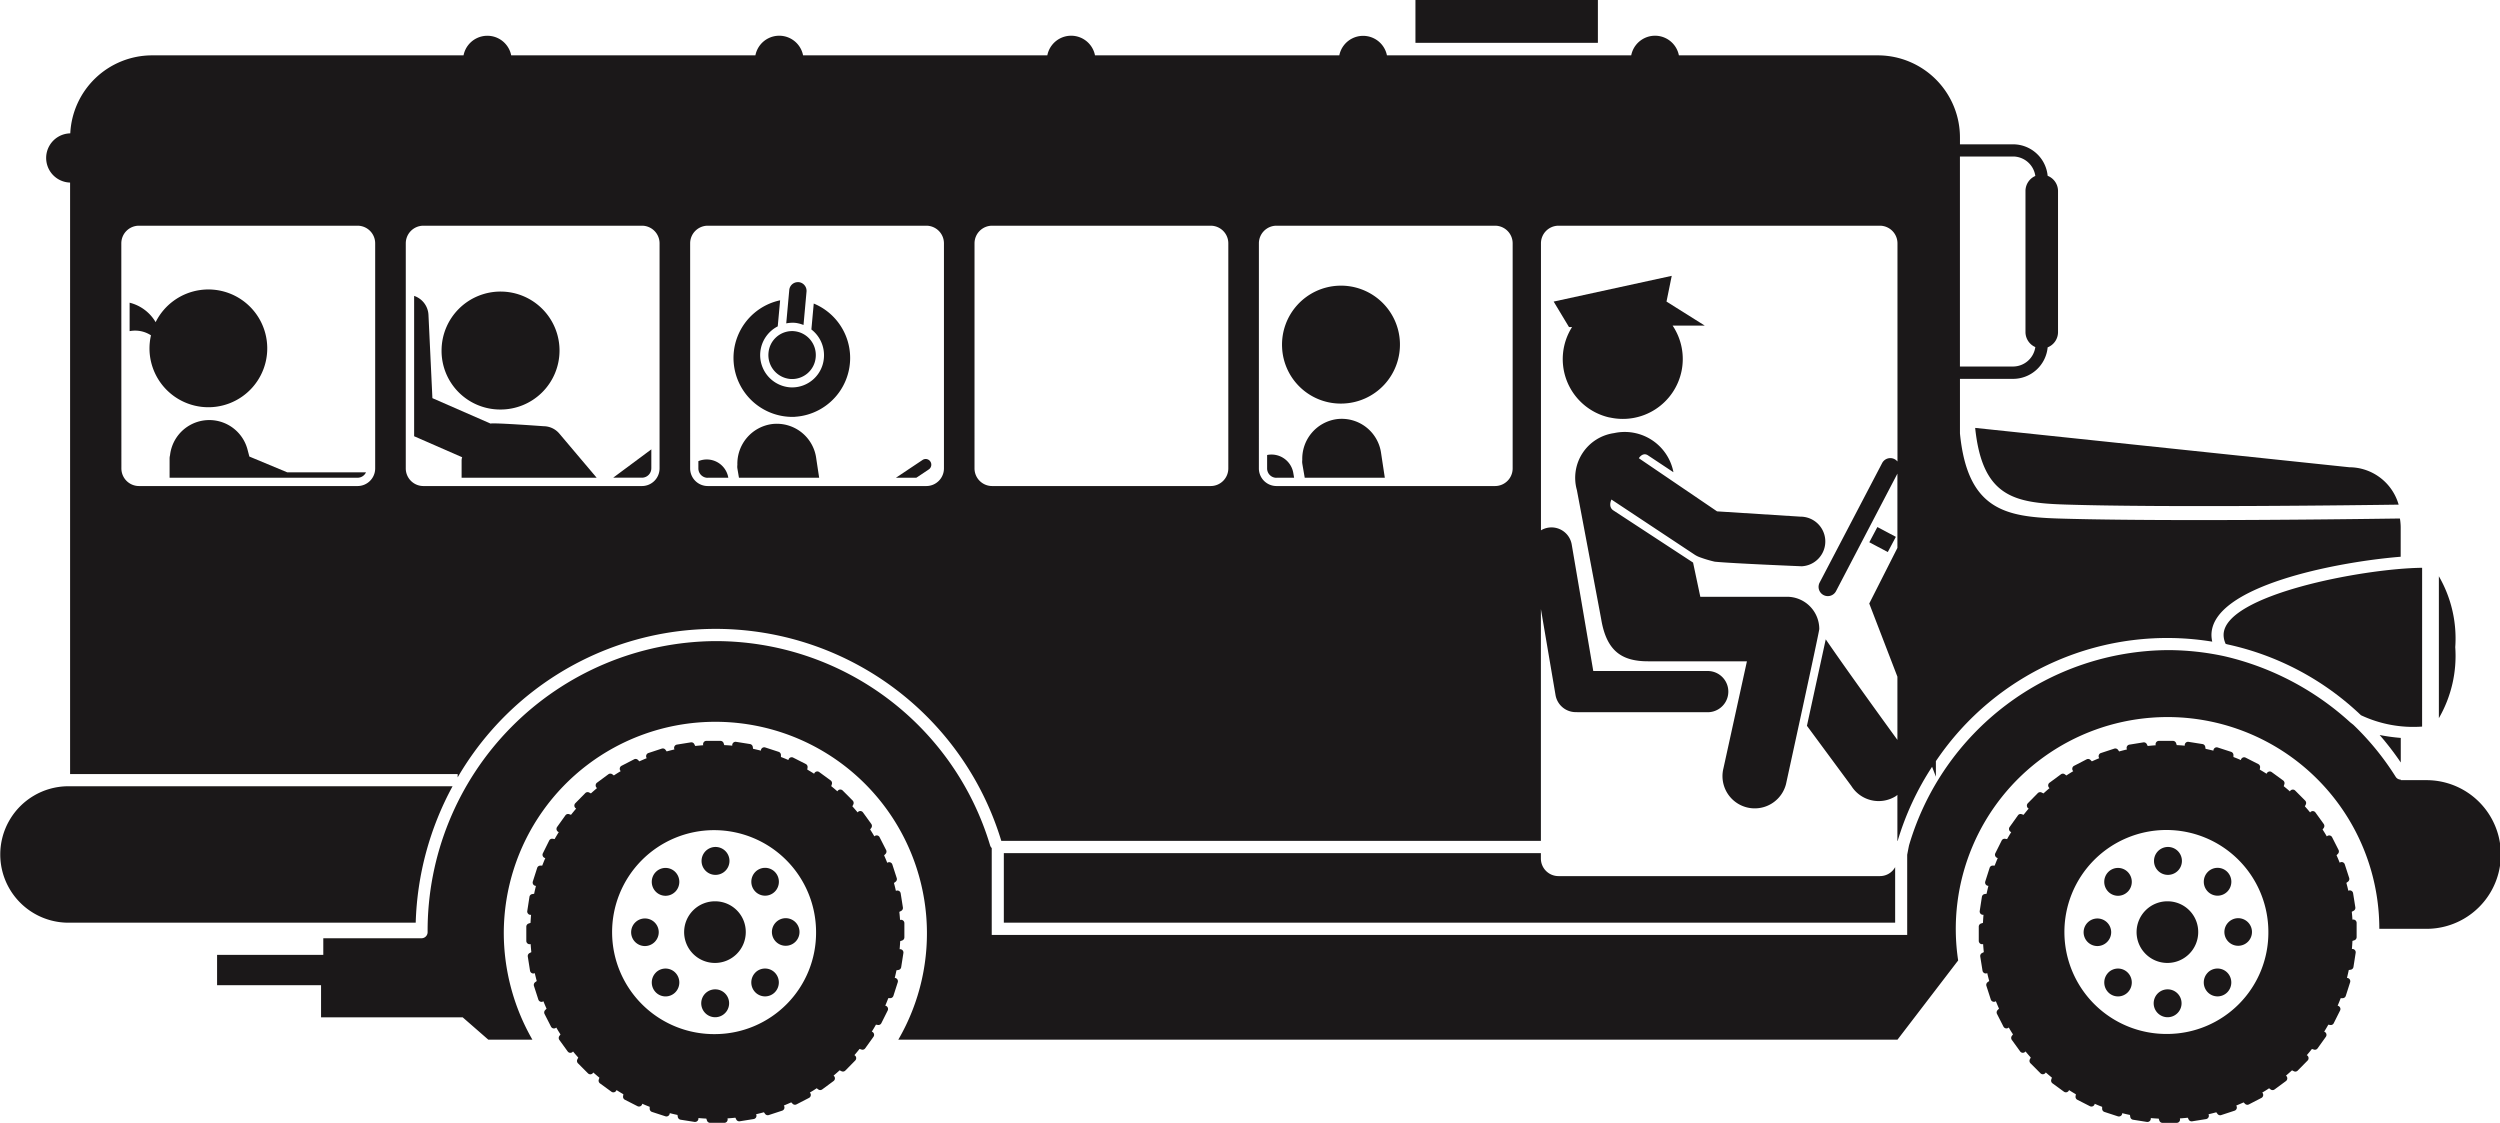 <svg id="Component_294_1" data-name="Component 294 – 1" xmlns="http://www.w3.org/2000/svg" xmlns:xlink="http://www.w3.org/1999/xlink" width="158.192" height="71.078" viewBox="0 0 158.192 71.078">
  <defs>
    <clipPath id="clip-path">
      <rect id="Rectangle_118" data-name="Rectangle 118" width="158.192" height="71.078" fill="none"/>
    </clipPath>
  </defs>
  <g id="Group_163" data-name="Group 163" clip-path="url(#clip-path)">
    <path id="Path_166" data-name="Path 166" d="M34.057,27.517a3.732,3.732,0,1,0-3.686-3.732,3.709,3.709,0,0,0,3.686,3.732" transform="translate(-2.43 -1.604)" fill="#1b1819"/>
    <path id="Path_167" data-name="Path 167" d="M92.039,27.106a3.731,3.731,0,1,0-3.858-3.548,3.715,3.715,0,0,0,3.858,3.548" transform="translate(-7.054 -1.571)" fill="#1b1819"/>
    <path id="Path_168" data-name="Path 168" d="M55.17,22.121l.191-2.11a.553.553,0,0,0-.124-.406.544.544,0,0,0-.371-.2l-.052,0a.547.547,0,0,0-.545.5l-.191,2.11a2.079,2.079,0,0,1,.553-.036,1.986,1.986,0,0,1,.538.137" transform="translate(-4.327 -1.552)" fill="#1b1819"/>
    <path id="Path_169" data-name="Path 169" d="M54.347,22.771a1.5,1.5,0,0,0-1.491,1.378,1.516,1.516,0,0,0,1.357,1.65,1.5,1.5,0,0,0,1.63-1.371,1.514,1.514,0,0,0-1.356-1.65,1.187,1.187,0,0,0-.14-.007" transform="translate(-4.228 -1.821)" fill="#1b1819"/>
    <path id="Path_170" data-name="Path 170" d="M54.317,28.026a3.728,3.728,0,0,0,1.21-7.167L55.378,22.5a2.054,2.054,0,0,1,.791,1.809,2.019,2.019,0,0,1-2.009,1.857,1.813,1.813,0,0,1-.187-.009,2.045,2.045,0,0,1-.724-3.854l.151-1.649a3.73,3.73,0,0,0,.917,7.375" transform="translate(-4.036 -1.652)" fill="#1b1819"/>
    <path id="Path_171" data-name="Path 171" d="M141.554,34.28c6.277.2,18.667.04,21.092.006a3.259,3.259,0,0,0-3.122-2.366L135.85,29.43c.453,4.362,2.464,4.747,5.7,4.85" transform="translate(-10.868 -2.354)" fill="#1b1819"/>
    <path id="Path_172" data-name="Path 172" d="M4.688,11.75V49.176H29.212v.212a18.882,18.882,0,0,1,34.4,4.018H97.756V38.735l.926,5.443a1.3,1.3,0,0,0,1.339,1.08c.024,0,.046.006.07.006h8.221a1.3,1.3,0,1,0,0-2.608H101.07l-1.363-8a1.3,1.3,0,0,0-1.5-1.068,1.289,1.289,0,0,0-.447.167V15.6a1.114,1.114,0,0,1,1.108-1.121H119.21a1.116,1.116,0,0,1,1.109,1.121V29.4a.584.584,0,0,0-.971.1L115.4,37.049a.585.585,0,1,0,1.037.541l3.878-7.423v4.7l-1.782,3.519,1.782,4.63v4c-1.028-1.415-3.27-4.514-4.535-6.365l-1.19,5.472,2.81,3.807a2.042,2.042,0,0,0,2.814.645c.037-.024.066-.054.1-.08v2.915h.016a17.877,17.877,0,0,1,2.179-4.693l.241.627v-.984a17.641,17.641,0,0,1,17.487-7.561,1.975,1.975,0,0,1-.05-.418c0-3.081,7.85-4.622,11.974-4.955V33.565a3.5,3.5,0,0,0-.049-.559c-1.44.02-7.135.1-12.766.1-3.259,0-6.494-.026-8.873-.1-3.329-.108-5.726-.56-6.2-5.382l0-3.454h3.371a2.2,2.2,0,0,0,2.178-1.994,1.036,1.036,0,0,0,.656-.966V12.287a1.036,1.036,0,0,0-.656-.965,2.2,2.2,0,0,0-2.178-1.993h-3.371v-.4A5.2,5.2,0,0,0,119.1,3.7H106.488a1.537,1.537,0,0,0-3.017,0H88.014A1.537,1.537,0,0,0,85,3.7H69.541a1.537,1.537,0,0,0-3.017,0H51.069a1.537,1.537,0,0,0-3.017,0H32.6a1.537,1.537,0,0,0-3.016,0H9.855A5.187,5.187,0,0,0,4.7,8.635h0a1.558,1.558,0,0,0-.014,3.115M124.271,10.1h3.371a1.43,1.43,0,0,1,1.4,1.231,1.039,1.039,0,0,0-.623.954v8.919a1.039,1.039,0,0,0,.623.955,1.428,1.428,0,0,1-1.4,1.23h-3.371ZM79.912,15.6a1.115,1.115,0,0,1,1.108-1.121H94.862A1.115,1.115,0,0,1,95.969,15.6V29.831a1.115,1.115,0,0,1-1.108,1.121H81.019a1.115,1.115,0,0,1-1.108-1.121Zm-17.994,0a1.115,1.115,0,0,1,1.108-1.121H76.867a1.116,1.116,0,0,1,1.11,1.121V29.831a1.116,1.116,0,0,1-1.11,1.121H63.025a1.115,1.115,0,0,1-1.108-1.121Zm-17.994,0a1.115,1.115,0,0,1,1.109-1.121H58.874A1.116,1.116,0,0,1,59.983,15.6V29.831a1.116,1.116,0,0,1-1.109,1.121H45.032a1.115,1.115,0,0,1-1.109-1.121Zm-17.994,0a1.115,1.115,0,0,1,1.109-1.121H40.88A1.115,1.115,0,0,1,41.988,15.6V29.831a1.115,1.115,0,0,1-1.108,1.121H27.038a1.115,1.115,0,0,1-1.109-1.121Zm-18,0a1.115,1.115,0,0,1,1.109-1.121H22.885A1.116,1.116,0,0,1,23.993,15.6V29.831a1.116,1.116,0,0,1-1.109,1.121H9.043a1.115,1.115,0,0,1-1.109-1.121Z" transform="translate(-0.253 -0.197)" fill="#1b1819"/>
    <rect id="Rectangle_116" data-name="Rectangle 116" width="11.544" height="2.71" transform="translate(89.565)" fill="#1b1819"/>
    <path id="Path_173" data-name="Path 173" d="M148.932,61.991a1.95,1.95,0,1,0,1.925,1.949,1.937,1.937,0,0,0-1.925-1.949" transform="translate(-11.761 -4.959)" fill="#1b1819"/>
    <path id="Path_174" data-name="Path 174" d="M159.744,62.283l0,0q-.015-.254-.043-.512l.112-.059a.214.214,0,0,0,.113-.223l-.142-.891a.206.206,0,0,0-.111-.156.2.2,0,0,0-.19,0c-.035-.16-.078-.327-.124-.5l.1-.074a.214.214,0,0,0,.077-.239l-.278-.857a.212.212,0,0,0-.134-.137.206.206,0,0,0-.187.031c-.063-.156-.129-.316-.2-.473l.088-.089a.217.217,0,0,0,.038-.248l-.406-.8a.209.209,0,0,0-.335-.054h0c-.09-.154-.179-.3-.269-.436l.074-.1a.219.219,0,0,0,0-.25l-.526-.73a.214.214,0,0,0-.169-.086h0a.206.206,0,0,0-.167.086h0q-.164-.2-.333-.386l.059-.116a.217.217,0,0,0-.04-.248l-.632-.635a.208.208,0,0,0-.334.053v0c-.123-.109-.254-.219-.39-.329l.04-.126a.213.213,0,0,0-.076-.237l-.724-.528a.2.2,0,0,0-.188-.029.208.208,0,0,0-.135.134c-.141-.089-.286-.178-.434-.265l.02-.125a.214.214,0,0,0-.113-.224l-.8-.406a.2.2,0,0,0-.19,0,.208.208,0,0,0-.111.154c-.162-.073-.318-.137-.471-.194v-.127a.213.213,0,0,0-.144-.2l-.851-.276a.2.2,0,0,0-.187.029.214.214,0,0,0-.086.172c-.167-.043-.332-.082-.495-.115l-.02-.125a.211.211,0,0,0-.174-.178l-.884-.14a.209.209,0,0,0-.238.242v0c-.167-.016-.338-.028-.508-.035l-.04-.122a.21.21,0,0,0-.2-.146h-.892a.207.207,0,0,0-.169.089.215.215,0,0,0-.029.189v0c-.167.01-.336.026-.508.045l-.057-.115a.209.209,0,0,0-.219-.114l-.882.143a.206.206,0,0,0-.154.112.209.209,0,0,0,0,.192c-.159.038-.323.079-.494.127l-.073-.1a.209.209,0,0,0-.234-.079l-.849.28a.206.206,0,0,0-.133.136.209.209,0,0,0,.029.19c-.155.062-.312.131-.468.2l-.089-.089a.208.208,0,0,0-.243-.039l-.794.411a.207.207,0,0,0-.111.155.211.211,0,0,0,.059.184c-.153.09-.3.182-.433.272l-.1-.074a.207.207,0,0,0-.247,0l-.721.532a.213.213,0,0,0,0,.341l0,0c-.132.112-.259.224-.384.337l-.114-.058a.212.212,0,0,0-.244.039l-.63.641a.207.207,0,0,0-.057.182.2.2,0,0,0,.111.155c-.109.125-.215.257-.325.394l-.122-.04a.2.2,0,0,0-.235.077l-.523.732a.213.213,0,0,0,.1.326q-.134.215-.262.441l-.123-.019a.208.208,0,0,0-.22.112l-.4.8a.207.207,0,0,0,0,.191.213.213,0,0,0,.152.115c-.071.164-.134.323-.193.477h-.122a.208.208,0,0,0-.2.146l-.274.859a.214.214,0,0,0,.029.19.211.211,0,0,0,.169.088c-.042.168-.081.334-.115.5l-.122.019a.211.211,0,0,0-.175.176l-.137.893a.211.211,0,0,0,.059.183.208.208,0,0,0,.18.059c-.016.169-.026.339-.034.512l-.121.04a.21.21,0,0,0-.145.2l0,.9a.218.218,0,0,0,.086.17.212.212,0,0,0,.189.03c.011.167.026.339.044.511l-.112.058a.211.211,0,0,0-.113.222l.143.893a.212.212,0,0,0,.112.155.206.206,0,0,0,.187,0c.036.16.078.325.125.5l-.1.074a.212.212,0,0,0-.077.236l.277.86a.21.21,0,0,0,.135.136.2.2,0,0,0,.185-.029c.063.155.129.313.2.473l-.088.087a.215.215,0,0,0-.039.247l.408.8a.215.215,0,0,0,.155.113.2.2,0,0,0,.178-.057c.09.153.179.3.27.436l-.074.1a.217.217,0,0,0,0,.249l.528.73a.208.208,0,0,0,.339,0h0q.164.2.332.386l-.057.115a.215.215,0,0,0,.037.247l.635.636a.208.208,0,0,0,.334-.054c.124.109.253.219.389.329l-.04.122a.214.214,0,0,0,.076.238l.725.529a.21.21,0,0,0,.322-.1c.142.09.287.178.434.264l-.02.125a.213.213,0,0,0,.112.223l.8.408a.21.21,0,0,0,.3-.155c.162.073.318.136.47.194v.123a.213.213,0,0,0,.146.2l.85.278a.23.23,0,0,0,.065.01h0a.21.21,0,0,0,.21-.21c.165.042.328.08.489.113l.02.125a.21.21,0,0,0,.175.177l.882.14a.189.189,0,0,0,.032,0h0a.21.21,0,0,0,.21-.211c0-.011,0-.023,0-.034.166.015.333.028.5.035l.04.121a.209.209,0,0,0,.2.147h.9a.211.211,0,0,0,.21-.213.189.189,0,0,0-.011-.068c.166-.012.333-.026.5-.044l.057.114a.207.207,0,0,0,.22.113l.88-.141a.212.212,0,0,0,.155-.305c.16-.037.324-.079.493-.125l.074.1a.207.207,0,0,0,.235.077l.848-.278a.212.212,0,0,0,.133-.136.215.215,0,0,0-.029-.189c.155-.063.312-.132.469-.2l.088.089a.205.205,0,0,0,.243.039l.793-.41a.213.213,0,0,0,.112-.155.216.216,0,0,0-.059-.184c.154-.091.3-.181.433-.272l.1.075a.208.208,0,0,0,.246,0l.721-.532a.213.213,0,0,0,0-.342l0,0c.131-.11.259-.224.384-.338l.115.058a.207.207,0,0,0,.243-.039l.629-.638a.214.214,0,0,0,.058-.183.208.208,0,0,0-.11-.155h0c.109-.126.217-.257.326-.395l.122.04a.206.206,0,0,0,.235-.077l.523-.73a.213.213,0,0,0,.03-.189.209.209,0,0,0-.135-.138q.135-.215.262-.442l.124.021a.209.209,0,0,0,.219-.115l.4-.8a.212.212,0,0,0-.154-.305c.07-.164.135-.323.193-.477h.122a.211.211,0,0,0,.2-.146l.275-.859a.211.211,0,0,0-.2-.277c.042-.169.08-.337.115-.5l.123-.019a.213.213,0,0,0,.174-.176l.139-.893a.21.21,0,0,0-.239-.242h0c.016-.168.027-.339.035-.512l.121-.04a.211.211,0,0,0,.144-.2v-.9a.213.213,0,0,0-.087-.172.208.208,0,0,0-.187-.03m-11.68,7.229a6.453,6.453,0,1,1,6.369-6.452,6.412,6.412,0,0,1-6.369,6.452" transform="translate(-10.888 -4.077)" fill="#1b1819"/>
    <path id="Path_175" data-name="Path 175" d="M149.024,60.019a.883.883,0,1,0-.872-.882.878.878,0,0,0,.872.882" transform="translate(-11.853 -4.66)" fill="#1b1819"/>
    <path id="Path_176" data-name="Path 176" d="M149.024,68.047a.882.882,0,1,0,.871.882.879.879,0,0,0-.871-.882" transform="translate(-11.853 -5.444)" fill="#1b1819"/>
    <path id="Path_177" data-name="Path 177" d="M152.992,64.033a.873.873,0,1,0,.872-.881.878.878,0,0,0-.872.881" transform="translate(-12.24 -5.052)" fill="#1b1819"/>
    <path id="Path_178" data-name="Path 178" d="M145.054,64.033a.872.872,0,1,0-.871.882.878.878,0,0,0,.871-.882" transform="translate(-11.465 -5.052)" fill="#1b1819"/>
    <path id="Path_179" data-name="Path 179" d="M153.064,61.194a.89.89,0,0,0,0-1.248.866.866,0,0,0-1.232,0,.887.887,0,0,0,0,1.247.865.865,0,0,0,1.232,0" transform="translate(-12.127 -4.775)" fill="#1b1819"/>
    <path id="Path_180" data-name="Path 180" d="M144.985,66.874a.893.893,0,0,0,0,1.248.866.866,0,0,0,1.232,0,.891.891,0,0,0,0-1.248.867.867,0,0,0-1.234,0" transform="translate(-11.579 -5.329)" fill="#1b1819"/>
    <path id="Path_181" data-name="Path 181" d="M151.83,66.872a.89.89,0,0,0,0,1.248.866.866,0,0,0,1.232,0,.892.892,0,0,0,0-1.248.868.868,0,0,0-1.234,0" transform="translate(-12.127 -5.329)" fill="#1b1819"/>
    <path id="Path_182" data-name="Path 182" d="M146.217,61.2a.891.891,0,0,0,0-1.248.867.867,0,0,0-1.233,0,.89.89,0,0,0,0,1.247.864.864,0,0,0,1.232,0" transform="translate(-11.579 -4.775)" fill="#1b1819"/>
    <path id="Path_183" data-name="Path 183" d="M49.033,61.991a1.95,1.95,0,1,0,1.926,1.949,1.937,1.937,0,0,0-1.926-1.949" transform="translate(-3.769 -4.959)" fill="#1b1819"/>
    <path id="Path_184" data-name="Path 184" d="M59.508,65.973c.043-.169.081-.337.115-.5l.123-.02a.211.211,0,0,0,.174-.176l.14-.893a.21.21,0,0,0-.239-.242h0c.016-.168.027-.339.036-.512l.121-.04a.211.211,0,0,0,.144-.2v-.9a.21.21,0,0,0-.274-.2l0,0q-.017-.254-.045-.513l.113-.059a.211.211,0,0,0,.112-.222l-.14-.891a.21.21,0,0,0-.112-.155.2.2,0,0,0-.19,0c-.036-.161-.076-.327-.124-.5l.1-.074a.215.215,0,0,0,.076-.239l-.277-.857a.211.211,0,0,0-.134-.136.208.208,0,0,0-.188.03c-.062-.156-.129-.316-.2-.473l.089-.089a.217.217,0,0,0,.04-.247l-.408-.8A.206.206,0,0,0,58.223,57h0c-.089-.154-.178-.3-.268-.437l.075-.1a.22.22,0,0,0,0-.249l-.528-.731a.209.209,0,0,0-.339,0h0c-.109-.132-.22-.261-.333-.386l.06-.116a.217.217,0,0,0-.04-.248l-.632-.635a.208.208,0,0,0-.335.053v0c-.123-.109-.252-.218-.389-.329l.04-.125a.214.214,0,0,0-.077-.237l-.722-.529a.206.206,0,0,0-.189-.029.212.212,0,0,0-.134.135q-.213-.135-.435-.265l.019-.126a.212.212,0,0,0-.111-.224l-.8-.406a.206.206,0,0,0-.19,0,.209.209,0,0,0-.111.154c-.163-.072-.318-.136-.472-.193l0-.126a.215.215,0,0,0-.145-.2l-.849-.277a.211.211,0,0,0-.189.03.218.218,0,0,0-.086.172c-.166-.043-.332-.082-.494-.116l-.02-.125a.212.212,0,0,0-.175-.177l-.882-.14a.211.211,0,0,0-.24.242v0c-.167-.016-.339-.028-.508-.035l-.039-.123a.213.213,0,0,0-.2-.145h-.893a.209.209,0,0,0-.169.088.221.221,0,0,0-.029.189v0c-.166.011-.336.027-.507.045l-.058-.115a.206.206,0,0,0-.219-.113l-.882.142a.211.211,0,0,0-.154.113.214.214,0,0,0,0,.192c-.158.038-.322.079-.493.126l-.074-.1a.208.208,0,0,0-.234-.078l-.848.28a.214.214,0,0,0-.106.326c-.155.063-.311.131-.467.2l-.088-.089a.207.207,0,0,0-.244-.039l-.795.41a.21.21,0,0,0-.111.156.212.212,0,0,0,.059.182c-.152.092-.3.182-.433.273l-.1-.075a.211.211,0,0,0-.247,0l-.72.533a.212.212,0,0,0,0,.341l0,0c-.131.111-.26.224-.385.337l-.114-.058a.21.21,0,0,0-.243.039l-.63.64a.213.213,0,0,0,.053.338h0c-.109.126-.216.257-.326.395l-.121-.04a.205.205,0,0,0-.235.077l-.524.732a.222.222,0,0,0-.029.19.214.214,0,0,0,.135.136c-.09.143-.178.291-.263.441l-.123-.02a.208.208,0,0,0-.22.112l-.4.806a.207.207,0,0,0,0,.191.211.211,0,0,0,.153.114c-.071.165-.135.323-.194.477h-.121a.207.207,0,0,0-.2.146l-.274.858a.215.215,0,0,0,.029.191.21.21,0,0,0,.168.086c-.041.168-.081.335-.114.5l-.123.02a.21.21,0,0,0-.174.176l-.138.893a.212.212,0,0,0,.06.182.2.2,0,0,0,.18.06c-.015.169-.025.339-.035.512l-.121.04a.213.213,0,0,0-.145.2l0,.9a.21.21,0,0,0,.274.2c.012.167.026.339.044.511l-.111.058a.211.211,0,0,0-.113.222l.141.893a.212.212,0,0,0,.114.155.206.206,0,0,0,.187,0c.036.16.078.325.124.5l-.1.074a.215.215,0,0,0-.076.237l.277.859a.21.21,0,0,0,.135.137.2.2,0,0,0,.185-.029q.094.233.2.473l-.087.087a.214.214,0,0,0-.039.247l.408.8a.21.21,0,0,0,.333.057c.089.152.178.3.268.435l-.073.1a.217.217,0,0,0,0,.249l.528.73a.208.208,0,0,0,.168.087h0a.21.21,0,0,0,.169-.087h0q.163.2.332.386l-.058.115a.215.215,0,0,0,.038.247l.635.637a.208.208,0,0,0,.334-.055c.124.109.253.219.388.329l-.04.122a.215.215,0,0,0,.076.238l.726.529a.206.206,0,0,0,.187.029.212.212,0,0,0,.134-.134c.142.09.287.178.434.264l-.018.125a.211.211,0,0,0,.112.223l.8.408a.213.213,0,0,0,.19,0,.209.209,0,0,0,.111-.155c.162.073.317.137.47.194v.123a.212.212,0,0,0,.144.2l.852.278a.21.21,0,0,0,.064.01h0a.211.211,0,0,0,.21-.21c.165.042.329.081.489.113l.02.125a.212.212,0,0,0,.175.177l.883.14a.179.179,0,0,0,.031,0h.006a.21.21,0,0,0,.21-.211c0-.011,0-.023,0-.034.165.015.333.028.5.035l.04.121a.21.21,0,0,0,.2.147h.9a.211.211,0,0,0,.209-.213.192.192,0,0,0-.011-.068c.167-.011.334-.025.5-.044l.057.114a.206.206,0,0,0,.219.113l.881-.141a.212.212,0,0,0,.155-.305c.16-.037.325-.079.494-.125l.073.1a.207.207,0,0,0,.235.077l.848-.278a.211.211,0,0,0,.134-.136.215.215,0,0,0-.029-.189c.155-.063.312-.132.469-.2l.087.089a.206.206,0,0,0,.243.039l.793-.41a.206.206,0,0,0,.112-.155.215.215,0,0,0-.058-.184c.154-.091.3-.181.433-.272l.1.075a.211.211,0,0,0,.247,0l.72-.532a.214.214,0,0,0,.086-.172.211.211,0,0,0-.086-.17l0,0c.132-.11.261-.224.385-.337l.114.057a.21.21,0,0,0,.245-.039l.627-.638a.217.217,0,0,0,.059-.183.209.209,0,0,0-.111-.155h0c.109-.126.217-.257.326-.395l.121.04a.207.207,0,0,0,.236-.077l.523-.73a.213.213,0,0,0-.106-.327q.137-.215.263-.442l.124.021a.21.21,0,0,0,.219-.115l.4-.8a.214.214,0,0,0,0-.192.209.209,0,0,0-.154-.113c.071-.164.133-.323.193-.477h.123a.211.211,0,0,0,.2-.146l.275-.859a.212.212,0,0,0-.2-.277M48.164,69.512a6.453,6.453,0,1,1,6.37-6.452,6.412,6.412,0,0,1-6.37,6.452" transform="translate(-2.896 -4.077)" fill="#1b1819"/>
    <path id="Path_185" data-name="Path 185" d="M49.125,60.019a.883.883,0,1,0-.872-.882.878.878,0,0,0,.872.882" transform="translate(-3.86 -4.66)" fill="#1b1819"/>
    <path id="Path_186" data-name="Path 186" d="M49.125,68.047a.882.882,0,1,0,.871.882.879.879,0,0,0-.871-.882" transform="translate(-3.86 -5.444)" fill="#1b1819"/>
    <path id="Path_187" data-name="Path 187" d="M53.092,64.033a.873.873,0,1,0,.874-.881.878.878,0,0,0-.874.881" transform="translate(-4.248 -5.052)" fill="#1b1819"/>
    <path id="Path_188" data-name="Path 188" d="M45.156,64.033a.873.873,0,1,0-.872.882.878.878,0,0,0,.872-.882" transform="translate(-3.473 -5.052)" fill="#1b1819"/>
    <path id="Path_189" data-name="Path 189" d="M53.164,61.194a.89.89,0,0,0,0-1.248.867.867,0,0,0-1.233,0,.889.889,0,0,0,0,1.247.866.866,0,0,0,1.233,0" transform="translate(-4.134 -4.775)" fill="#1b1819"/>
    <path id="Path_190" data-name="Path 190" d="M45.085,66.874a.89.89,0,0,0,0,1.248.866.866,0,0,0,1.232,0,.891.891,0,0,0,0-1.248.867.867,0,0,0-1.234,0" transform="translate(-3.587 -5.329)" fill="#1b1819"/>
    <path id="Path_191" data-name="Path 191" d="M51.929,66.872a.891.891,0,0,0,0,1.248.866.866,0,0,0,1.232,0,.891.891,0,0,0,0-1.248.868.868,0,0,0-1.234,0" transform="translate(-4.134 -5.329)" fill="#1b1819"/>
    <path id="Path_192" data-name="Path 192" d="M46.317,61.2a.891.891,0,0,0,0-1.248.867.867,0,0,0-1.233,0,.889.889,0,0,0,0,1.247.864.864,0,0,0,1.232,0" transform="translate(-3.587 -4.775)" fill="#1b1819"/>
    <path id="Path_193" data-name="Path 193" d="M165.007,50.737a11.77,11.77,0,0,1-1.336-.184,18.546,18.546,0,0,1,1.336,1.738Z" transform="translate(-13.094 -4.044)" fill="#1b1819"/>
    <path id="Path_194" data-name="Path 194" d="M28.638,54.078H4.268a4.317,4.317,0,0,0,0,8.633H26.305a19.239,19.239,0,0,1,2.332-8.633" transform="translate(0 -4.326)" fill="#1b1819"/>
    <path id="Path_195" data-name="Path 195" d="M69.043,58.676v4.4h56.4V59.564a1.1,1.1,0,0,1-.959.567H104.134a1.113,1.113,0,0,1-1.108-1.121v-.334Z" transform="translate(-5.524 -4.694)" fill="#1b1819"/>
    <path id="Path_196" data-name="Path 196" d="M167.744,39.634v8.979a7.875,7.875,0,0,0,1.037-4.491,7.864,7.864,0,0,0-1.037-4.488" transform="translate(-13.42 -3.17)" fill="#1b1819"/>
    <path id="Path_197" data-name="Path 197" d="M165.5,39.052c-3.743.04-12.562,1.723-12.562,4.249a1.34,1.34,0,0,0,.133.567c.041.01.078.021.118.032a17.644,17.644,0,0,1,8.439,4.48,7.77,7.77,0,0,0,3.871.72Z" transform="translate(-12.236 -3.124)" fill="#1b1819"/>
    <path id="Path_198" data-name="Path 198" d="M154.735,52.893h-1.629v-.036a.376.376,0,0,1-.318-.172,17.305,17.305,0,0,0-2.688-3.3l-.008-.006-.183-.145a17.771,17.771,0,0,0-7.973-4.185,16.972,16.972,0,0,0-3.57-.385A17.209,17.209,0,0,0,122,56.989c-.022.076-.125.626-.125.626v5.073H63.948v-5.5a.382.382,0,0,1-.1-.159A18.145,18.145,0,0,0,46.458,44.094,18.332,18.332,0,0,0,28.252,62.509a.386.386,0,0,1-.383.388H21.651V63.95H14.93v1.917h6.579V67.9h8.962l1.623,1.415h2.789a13.6,13.6,0,0,1-1.811-6.8,13.388,13.388,0,1,1,24.963,6.8H121.26L125.1,64.3a13.4,13.4,0,1,1,26.65-2h2.987a4.7,4.7,0,0,0,0-9.407" transform="translate(-1.194 -3.527)" fill="#1b1819"/>
    <path id="Path_199" data-name="Path 199" d="M87.739,32.73h1.12l-.05-.292A1.4,1.4,0,0,0,87.2,31.282c-.017,0-.032.011-.049.014v.839a.592.592,0,0,0,.587.6" transform="translate(-6.972 -2.501)" fill="#1b1819"/>
    <path id="Path_200" data-name="Path 200" d="M63.7,32.229a.361.361,0,0,0,.1-.5.353.353,0,0,0-.492-.1l-1.688,1.126h1.292Z" transform="translate(-4.93 -2.525)" fill="#1b1819"/>
    <path id="Path_201" data-name="Path 201" d="M52.873,29.169a2.53,2.53,0,0,0-2.157,2.582.777.777,0,0,0,0,.217c.006.035.043.258.1.593h5.075c-.107-.7-.182-1.2-.186-1.232a2.516,2.516,0,0,0-2.834-2.16" transform="translate(-4.057 -2.331)" fill="#1b1819"/>
    <path id="Path_202" data-name="Path 202" d="M48.622,32.758h1.306a1.38,1.38,0,0,0-1.894-1.049v.454a.593.593,0,0,0,.588.6" transform="translate(-3.843 -2.528)" fill="#1b1819"/>
    <path id="Path_203" data-name="Path 203" d="M44.588,32.107v-1.2L42.174,32.7H44a.593.593,0,0,0,.587-.6" transform="translate(-3.374 -2.473)" fill="#1b1819"/>
    <path id="Path_204" data-name="Path 204" d="M31.516,30.57a.774.774,0,0,0-.029.214c0,.045,0,.462,0,1.072h8.545l-2.363-2.795v0h0a1.31,1.31,0,0,0-.986-.464s-3.143-.232-3.365-.167l-3.679-1.609-.249-5.271h0a1.334,1.334,0,0,0-.907-1.2v8.881l3.044,1.331,0,.013" transform="translate(-2.278 -1.627)" fill="#1b1819"/>
    <path id="Path_205" data-name="Path 205" d="M16.591,30.743a2.5,2.5,0,0,0-4.9.374.781.781,0,0,0-.028.213c0,.05,0,.523,0,1.209H23.563a.586.586,0,0,0,.527-.341l-4.979,0-2.4-1Z" transform="translate(-0.932 -2.309)" fill="#1b1819"/>
    <path id="Path_206" data-name="Path 206" d="M10.266,22.81a3.79,3.79,0,0,0-.094.829,3.726,3.726,0,1,0,.389-1.662,2.648,2.648,0,0,0-1.646-1.231v1.8a1.835,1.835,0,0,1,1.351.264" transform="translate(-0.713 -1.592)" fill="#1b1819"/>
    <path id="Path_207" data-name="Path 207" d="M91.727,28.829a2.529,2.529,0,0,0-2.158,2.581.78.78,0,0,0,0,.216c.006.045.066.395.155.908h5.068c-.131-.861-.229-1.512-.234-1.545a2.514,2.514,0,0,0-2.834-2.16" transform="translate(-7.165 -2.304)" fill="#1b1819"/>
    <path id="Path_208" data-name="Path 208" d="M109.992,41.58c.34,1.984,1.289,2.641,2.96,2.641h6.258l-1.483,6.759a2.041,2.041,0,0,0,3.955,1.012s2.106-9.636,2.106-9.813a2.041,2.041,0,0,0-2.041-2.041H116.26l-.458-2.164-5.065-3.315c-.322-.236-.1-.674-.1-.674l5.235,3.469a1.569,1.569,0,0,0,.37.187,7.815,7.815,0,0,0,.928.276c1.076.111,5.508.291,5.508.291a1.571,1.571,0,0,0-.083-3.14l-5.275-.335L112.37,31.37c.144-.217.359-.327.576-.183l1.611,1.069c-.006-.028-.006-.054-.013-.081a3.139,3.139,0,0,0-3.741-2.393,2.856,2.856,0,0,0-2.354,3.6s1.505,7.97,1.544,8.2" transform="translate(-8.67 -2.376)" fill="#1b1819"/>
    <path id="Path_209" data-name="Path 209" d="M110.4,27.931a3.792,3.792,0,0,0,3.985-5.813h2.033L114,20.6l.331-1.629L106.86,20.6l.971,1.614.192,0a3.785,3.785,0,0,0,2.373,5.721" transform="translate(-8.549 -1.517)" fill="#1b1819"/>
    <rect id="Rectangle_117" data-name="Rectangle 117" width="1.09" height="1.323" transform="translate(118.284 34.312) rotate(-62.029)" fill="#1b1819"/>
  </g>
</svg>
